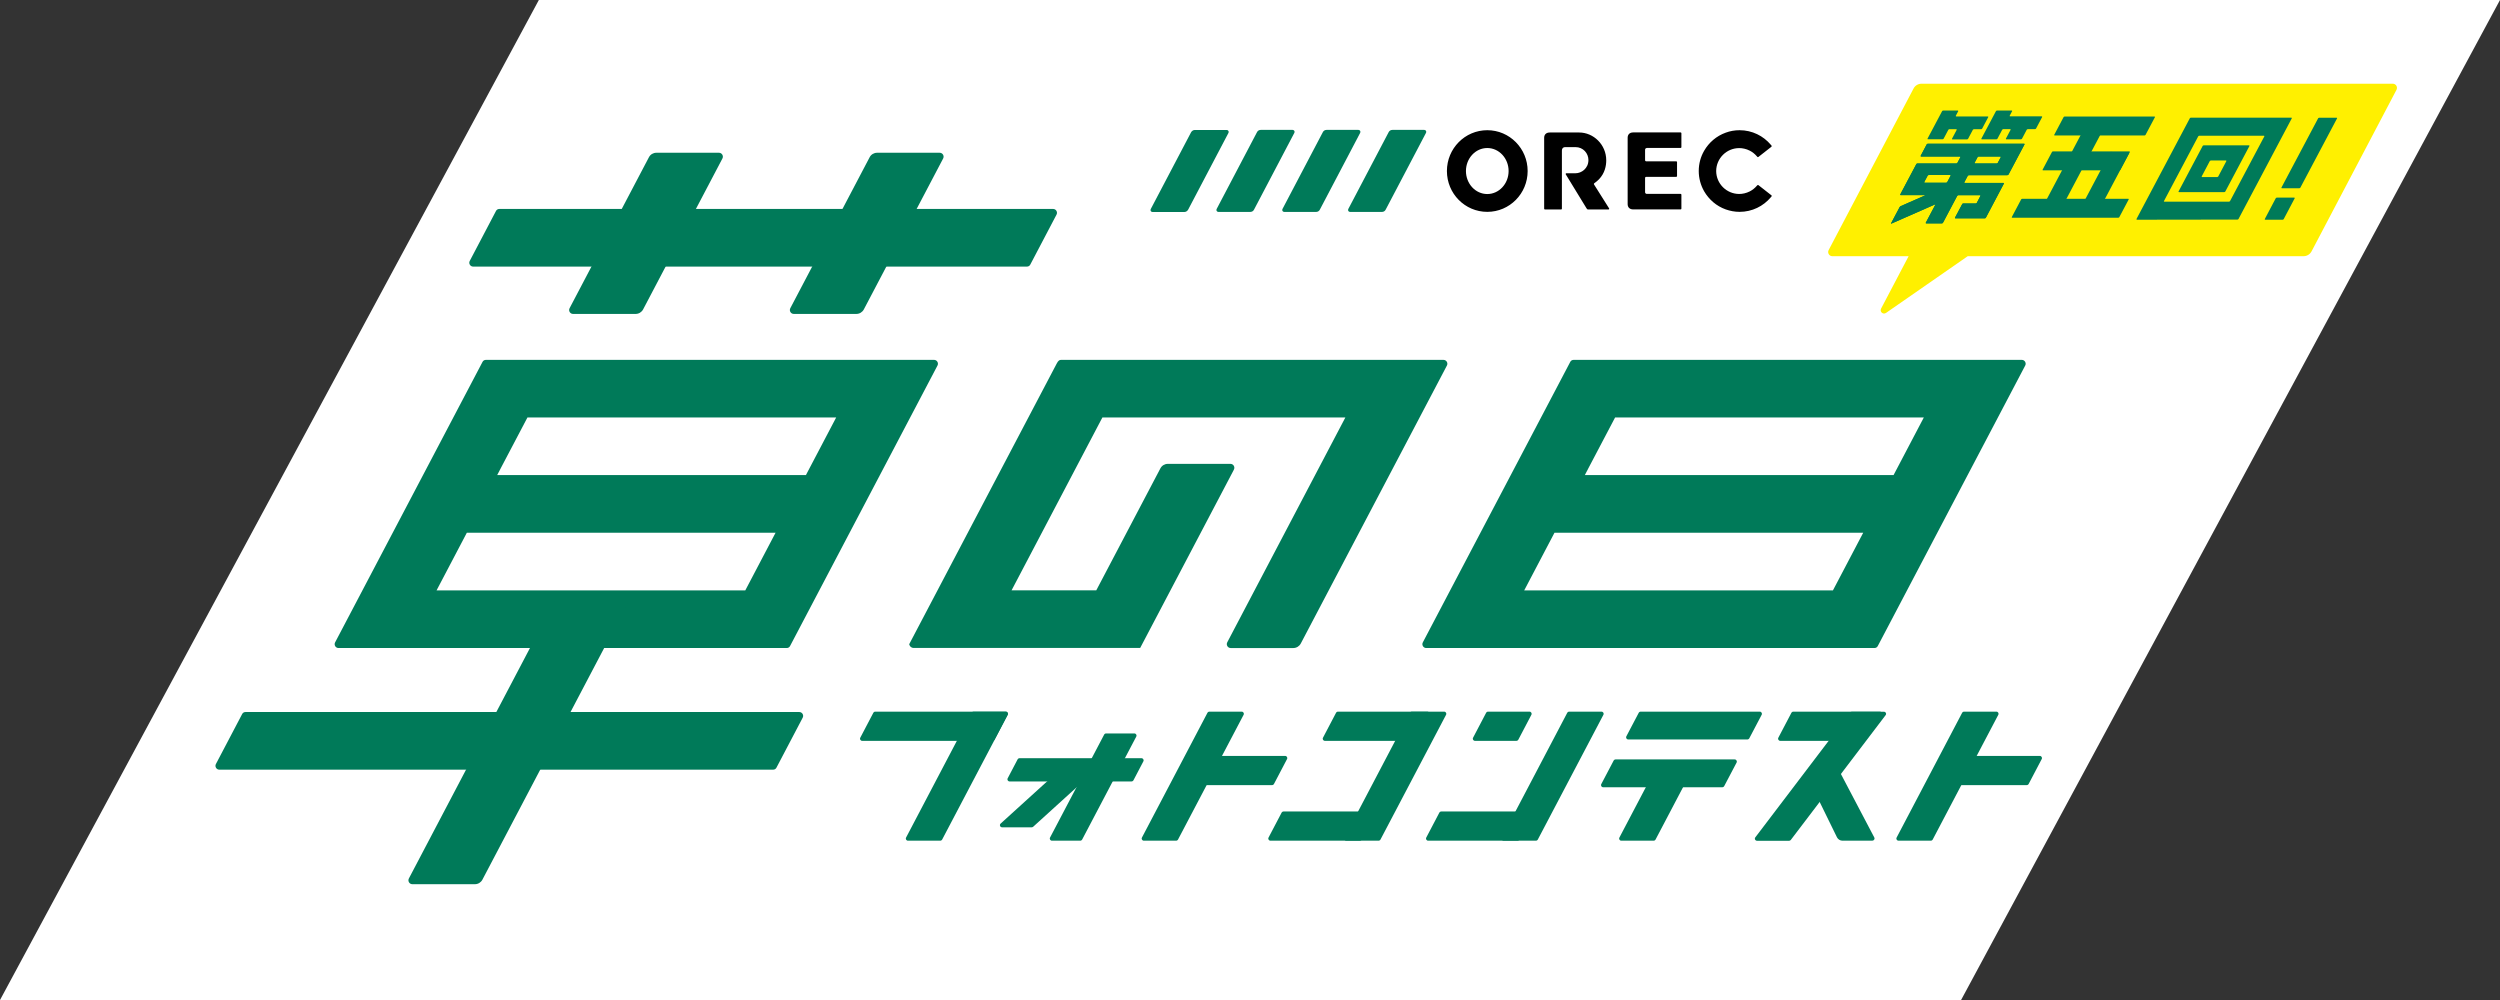 <?xml version="1.0" encoding="UTF-8"?><svg xmlns="http://www.w3.org/2000/svg" viewBox="0 0 326.99 130.8"><rect x="0" y="0" width="326.99" height="130.8" fill="#333333" stroke="none"/><defs><style>.d{fill:#007a59;}.e{fill:#fff;}.f{fill:#fff000;}</style></defs><g id="a"/><g id="b"><g id="c"><g><polygon class="e" points="0 130.8 256.5 130.8 326.99 0 70.48 0 0 130.8"/><g><path class="d" d="M74.95,41.06h8.19c.41,0,.78-.23,.97-.58l10.38-19.75c.18-.34-.07-.75-.45-.75h-8.19c-.41,0-.78,.22-.97,.58l-10.38,19.75c-.18,.34,.07,.75,.45,.75Z"/><path class="d" d="M103.82,41.06h8.19c.41,0,.78-.23,.97-.58l10.38-19.75c.18-.34-.07-.75-.45-.75h-8.19c-.41,0-.78,.22-.97,.58l-10.38,19.75c-.18,.34,.07,.75,.45,.75Z"/><path class="d" d="M64.87,27.6l-3.43,6.53c-.18,.33,.07,.74,.44,.74h72.44c.19,0,.36-.1,.44-.27l3.43-6.53c.18-.33-.07-.74-.44-.74H65.31c-.19,0-.36,.1-.44,.27Z"/><path class="d" d="M31.67,93.4l-3.43,6.53c-.18,.33,.07,.74,.44,.74H101.12c.19,0,.36-.1,.44-.27l3.43-6.53c.18-.33-.07-.74-.44-.74H32.11c-.19,0-.36,.1-.44,.27Z"/><path class="d" d="M264.45,47.07h-58.63c-.19,0-.36,.1-.44,.27l-19.28,36.68c-.18,.33,.07,.74,.44,.74h58.63c.19,0,.36-.1,.44-.27l19.28-36.68c.18-.33-.07-.74-.44-.74Zm-65.09,30.15l3.96-7.54h40.38l-3.96,7.54h-40.38Zm48.31-15.08h-40.38l.52-1h0l3.44-6.54h40.38l-3.96,7.54Z"/><path class="d" d="M122.19,47.07H63.55c-.19,0-.36,.1-.44,.27l-19.28,36.68c-.18,.33,.07,.74,.44,.74h58.63c.19,0,.36-.1,.44-.27l19.28-36.68c.18-.33-.07-.74-.44-.74Zm-65.09,30.15l3.96-7.54h40.38l-3.96,7.54H57.1Zm48.31-15.08h-40.38l.52-1h0l3.44-6.54h40.38l-3.96,7.54Z"/><path class="d" d="M188.81,47.07h-50.04c-.19,0-.36,.1-.55,.47l-19.28,36.68c-.07,.13,.18,.53,.55,.53h29.64l12.17-23.15h0l.09-.18c.18-.34-.07-.75-.45-.75h-8.19c-.41,0-.78,.22-.97,.58l-8.39,15.96h-11.08l11.88-22.61h31.78l-15.45,29.41c-.18,.34,.07,.75,.45,.75h8.19c.41,0,.78-.23,.97-.58l19.12-36.37c.18-.33-.07-.74-.44-.74Z"/><path class="d" d="M81.64,78.16h-8.19c-.41,0-.78,.22-.97,.58l-19,36.16c-.18,.34,.07,.75,.45,.75h8.19c.41,0,.78-.23,.97-.58l19-36.15c.18-.34-.07-.75-.45-.75Z"/><path class="d" d="M118.75,109.96h4.23c.1,0,.2-.06,.25-.15l8.58-16.32c.1-.19-.04-.41-.25-.41h-4.23c-.1,0-.2,.06-.25,.15l-8.57,16.32c-.1,.19,.04,.41,.25,.41Z"/><path class="d" d="M149.6,109.96h4.23c.1,0,.2-.06,.25-.15l8.58-16.32c.1-.19-.04-.41-.25-.41h-4.23c-.1,0-.2,.06-.25,.15l-8.57,16.32c-.1,.19,.04,.41,.25,.41Z"/><path class="d" d="M114.23,93.23l-1.71,3.26c-.1,.19,.04,.41,.25,.41h17.06c.1,0,.2-.06,.25-.15l1.71-3.26c.1-.19-.04-.41-.25-.41h-17.06c-.1,0-.2,.06-.25,.15Z"/><path class="d" d="M156.15,99.02l-1.71,3.26c-.1,.19,.04,.41,.25,.41h11.69c.1,0,.2-.06,.25-.15l1.71-3.26c.1-.19-.04-.41-.25-.41h-11.69c-.1,0-.2,.06-.25,.15Z"/><path class="d" d="M248.31,109.96h4.23c.1,0,.2-.06,.25-.15l8.58-16.32c.1-.19-.04-.41-.25-.41h-4.23c-.1,0-.2,.06-.25,.15l-8.57,16.32c-.1,.19,.04,.41,.25,.41Z"/><path class="d" d="M254.86,99.02l-1.71,3.26c-.1,.19,.04,.41,.25,.41h11.69c.1,0,.2-.06,.25-.15l1.71-3.26c.1-.19-.04-.41-.25-.41h-11.69c-.1,0-.2,.06-.25,.15Z"/><path class="d" d="M174.75,93.23l-1.71,3.26c-.1,.19,.04,.41,.25,.41h11.69c.1,0,.2-.06,.25-.15l1.71-3.26c.1-.19-.04-.41-.25-.41h-11.69c-.1,0-.2,.06-.25,.15Z"/><path class="d" d="M234.31,93.23l-1.71,3.26c-.1,.19,.04,.41,.25,.41h10.25c.1,0,.2-.06,.25-.15l2.77-3.26c.1-.19-.04-.41-.25-.41h-11.31c-.1,0-.2,.06-.25,.15Z"/><path class="d" d="M194.38,93.23l-1.71,3.26c-.1,.19,.04,.41,.25,.41h5.42c.1,0,.2-.06,.25-.15l1.71-3.26c.1-.19-.04-.41-.25-.41h-5.42c-.1,0-.2,.06-.25,.15Z"/><path class="d" d="M167.63,106.29l-1.71,3.26c-.1,.19,.04,.41,.25,.41h11.69c.1,0,.2-.06,.25-.15l1.71-3.26c.1-.19-.04-.41-.25-.41h-11.69c-.1,0-.2,.06-.25,.15Z"/><path class="d" d="M188.26,106.29l-1.71,3.26c-.1,.19,.04,.41,.25,.41h11.69c.1,0,.2-.06,.25-.15l1.71-3.26c.1-.19-.04-.41-.25-.41h-11.69c-.1,0-.2,.06-.25,.15Z"/><path class="d" d="M176.08,109.96h4.23c.1,0,.2-.06,.25-.15l8.58-16.32c.1-.19-.04-.41-.25-.41h-4.23c-.1,0-.2,.06-.25,.15l-8.57,16.32c-.1,.19,.04,.41,.25,.41Z"/><path class="d" d="M214.34,93.23l-1.62,3.08c-.1,.19,.04,.41,.25,.41h15.58c.1,0,.2-.06,.25-.15l1.62-3.08c.1-.19-.04-.41-.25-.41h-15.58c-.1,0-.2,.06-.25,.15Z"/><path class="d" d="M211.06,99.48l-1.62,3.08c-.1,.19,.04,.41,.25,.41h15.58c.1,0,.2-.06,.25-.15l1.62-3.08c.1-.19-.04-.41-.25-.41h-15.58c-.1,0-.2,.06-.25,.15Z"/><path class="d" d="M212.06,109.96h4.23c.1,0,.2-.06,.25-.15l4.47-8.51c.1-.19-.04-.41-.25-.41h-4.23c-.1,0-.2,.06-.25,.15l-4.47,8.51c-.1,.19,.04,.41,.25,.41Z"/><path class="d" d="M244.9,109.96h-3.91c-.3,0-.58-.17-.72-.44l-3.95-8.07c-.13-.25,.23-.85,.52-.85l2.9-.42c.3,0,.58,.17,.72,.44l4.69,8.92c.1,.19-.04,.41-.25,.41Z"/><path class="d" d="M196.66,109.96h4.23c.1,0,.2-.06,.25-.15l8.58-16.32c.1-.19-.04-.41-.25-.41h-4.23c-.1,0-.2,.06-.25,.15l-8.57,16.32c-.1,.19,.04,.41,.25,.41Z"/><path class="d" d="M137.59,109.96h3.7c.1,0,.2-.06,.25-.15l7.08-13.47c.1-.19-.04-.41-.25-.41h-3.7c-.1,0-.2,.06-.25,.15l-7.08,13.47c-.1,.19,.04,.41,.25,.41Z"/><path class="d" d="M133.1,99.32l-1.3,2.48c-.1,.19,.04,.41,.25,.41h15.95c.1,0,.2-.06,.25-.15l1.3-2.48c.1-.19-.04-.41-.25-.41h-15.95c-.1,0-.2,.06-.25,.15Z"/><path class="d" d="M135.13,108.14l7.04-6.39c.19-.17,.07-.49-.19-.49h-3.87c-.07,0-.14,.03-.19,.07l-7.04,6.39c-.19,.17-.07,.49,.19,.49h3.87c.07,0,.14-.03,.19-.07Z"/><path class="d" d="M246.63,93.54l-12.4,16.32c-.05,.07-.14,.11-.22,.11h-4.2c-.23,0-.37-.27-.22-.45l12.4-16.32c.05-.07,.14-.11,.22-.11h4.2c.23,0,.37,.27,.22,.45Z"/><g><path class="f" d="M312.96,10.95h-61.64c-.43,0-.83,.24-1.03,.62l-11.11,21.14c-.19,.36,.07,.8,.48,.8h9.98l-3.6,6.85c-.22,.41,.26,.83,.64,.57l10.69-7.42h43.93c.43,0,.83-.24,1.04-.63l11.11-21.13c.19-.36-.07-.8-.48-.8Z"/><path class="d" d="M296.27,28.74h2.3s.11-.03,.13-.08l1.44-2.73s0-.08-.05-.08h-2.3s-.11,.03-.13,.08l-1.44,2.73s0,.08,.05,.08Z"/><path class="d" d="M303.2,15.48l-4.8,9.06s0,.08,.05,.08h2.3s.11-.03,.13-.08l4.8-9.06s0-.08-.05-.08h-2.3s-.11,.03-.13,.08Z"/><path class="d" d="M254.96,16.9h.92s.07,.03,.05,.08l-.62,1.17s0,.08,.05,.08h1.93s.11-.03,.13-.08l.62-1.17s.08-.08,.13-.08h.96s.11-.03,.13-.08l.8-1.51s0-.08-.05-.08h-4.15s-.07-.03-.05-.08l.32-.61s0-.08-.05-.08h-1.93s-.11,.03-.13,.08l-1.91,3.6s0,.08,.05,.08h1.93s.11-.03,.13-.08l.62-1.17s.08-.08,.13-.08Z"/><path class="d" d="M263.12,14.46h-1.93s-.11,.03-.13,.08l-1.91,3.6s0,.08,.05,.08h1.93s.11-.03,.13-.08l.62-1.17s.08-.08,.13-.08h.92s.07,.03,.05,.08l-.62,1.17s0,.08,.05,.08h1.93s.11-.03,.13-.08l.62-1.17s.08-.08,.13-.08h.96s.11-.03,.13-.08l.8-1.51s0-.08-.05-.08h-4.15s-.07-.03-.05-.08l.32-.61s0-.08-.05-.08Z"/><path class="d" d="M279.49,28.74l13.17-.02s.11-.03,.13-.08l6.97-13.17s0-.08-.05-.08h-13.16s-.11,.03-.13,.08l-6.98,13.18s0,.08,.05,.08Zm8.17-10.99h8.46s.07,.03,.05,.08l-4.49,8.47s-.08,.08-.13,.08h-8.47s-.07-.02-.05-.07l4.49-8.48s.08-.08,.13-.08Z"/><path class="d" d="M284.99,25.13h5.94s.11-.03,.13-.08l3.16-5.96s0-.08-.05-.08h-5.94s-.11,.03-.13,.08l-3.16,5.96s0,.08,.05,.08Zm4.17-4.14h1.99s.07,.03,.05,.08l-1.06,2.01s-.08,.08-.13,.08h-1.99s-.07-.03-.05-.08l1.06-2.01s.08-.08,.13-.08Z"/><path class="d" d="M263.18,28.48h13.89s.11-.03,.13-.08l1.23-2.32s0-.08-.05-.08h-13.89s-.11,.03-.13,.08l-1.23,2.32s0,.08,.05,.08Z"/><path class="d" d="M268.73,17.72h11.77s.11-.03,.13-.08l1.23-2.32s0-.08-.05-.08h-11.77s-.11,.03-.13,.08l-1.23,2.32s0,.08,.05,.08Z"/><path class="d" d="M267.21,22.28h10s.11-.03,.13-.08l1.23-2.32s0-.08-.05-.08h-10s-.11,.03-.13,.08l-1.23,2.32s0,.08,.05,.08Z"/><g><path class="d" d="M262.58,22.9s.11-.03,.13-.08l2.09-3.94s0-.08-.05-.08h-12.61s-.11,.03-.13,.08l-.8,1.51s0,.08,.05,.08h5.11s.07,.03,.05,.08l-.4,.75s-.08,.08-.13,.08h-5.11s-.11,.03-.13,.08l-2.11,3.98s0,.08,.05,.08h3.19s.05,.02,0,.04l-3.19,1.41s-.1,.07-.12,.11l-1.13,2.13s0,.06,.04,.04l5.71-2.51s.06,0,.04,.04l-1.25,2.36s0,.08,.05,.08h2.07s.11-.03,.13-.08l1.87-3.53s.08-.08,.13-.08h2.86s.07,.03,.05,.08l-.48,.92s-.08,.08-.13,.08h-1.65s-.11,.03-.13,.08l-.95,1.79s0,.08,.05,.08h3.86s.11-.03,.13-.08l2.36-4.47s0-.08-.05-.08h-5.08s-.07-.03-.05-.08l.45-.85s.08-.08,.13-.08h5.08Zm-3.79-2.43h2.86s.07,.03,.05,.08l-.4,.75s-.08,.08-.13,.08h-2.86s-.07-.03-.05-.08l.4-.75s.08-.08,.13-.08Zm-4.23,3.43h-2.83s-.07-.03-.05-.08l.45-.85s.08-.08,.13-.08h2.83s.07,.03,.05,.08l-.45,.85s-.08,.08-.13,.08Z"/><path class="d" d="M262.58,22.9s.11-.03,.13-.08l2.09-3.94s0-.08-.05-.08h-12.61s-.11,.03-.13,.08l-.8,1.51s0,.08,.05,.08h5.11s.07,.03,.05,.08l-.4,.75s-.08,.08-.13,.08h-5.11s-.11,.03-.13,.08l-2.11,3.98s0,.08,.05,.08h3.19s.05,.02,0,.04l-3.19,1.41s-.1,.07-.12,.11l-1.13,2.13s0,.06,.04,.04l5.71-2.51s.06,0,.04,.04l-1.25,2.36s0,.08,.05,.08h2.07s.11-.03,.13-.08l1.87-3.53s.08-.08,.13-.08h2.86s.07,.03,.05,.08l-.48,.92s-.08,.08-.13,.08h-1.65s-.11,.03-.13,.08l-.95,1.79s0,.08,.05,.08h3.86s.11-.03,.13-.08l2.36-4.47s0-.08-.05-.08h-5.08s-.07-.03-.05-.08l.45-.85s.08-.08,.13-.08h5.08Zm-3.79-2.43h2.86s.07,.03,.05,.08l-.4,.75s-.08,.08-.13,.08h-2.86s-.07-.03-.05-.08l.4-.75s.08-.08,.13-.08Zm-4.23,3.43h-2.83s-.07-.03-.05-.08l.45-.85s.08-.08,.13-.08h2.83s.07,.03,.05,.08l-.45,.85s-.08,.08-.13,.08Z"/></g><polyline class="d" points="269.37 27.73 275.1 16.9 272.55 16.9 266.77 27.83"/><polyline class="d" points="274.41 27.73 278.54 19.94 276.02 19.87 271.81 27.83"/></g><g><path d="M215.39,19.36c-.12,0-.22,.1-.22,.22v1.37c0,.09,.07,.15,.15,.15h3.93c.05,0,.1,.04,.1,.1v1.83c0,.05-.04,.1-.1,.1h-3.93c-.09,0-.15,.07-.15,.15v1.86c0,.12,.1,.22,.22,.22h4.43c.05,0,.1,.04,.1,.1v1.83c0,.05-.04,.1-.1,.1h-6.2c-.51,0-.73-.32-.73-.69v-8.69c0-.38,.23-.69,.73-.69h6.2c.05,0,.1,.04,.1,.1v1.83c0,.05-.04,.1-.1,.1h-4.43Zm-4.93,7.89l-1.96-3.11c-.05-.08-.02-.14,.03-.18,.23-.16,.43-.32,.6-.5,.79-.81,.96-1.79,.96-2.49,0-2.06-1.67-3.64-3.54-3.64h-3.85c-.51,0-.73,.32-.73,.69v9.28c0,.05,.04,.1,.1,.1h2.12c.05,0,.1-.04,.1-.1v-7.62c0-.27,.17-.44,.42-.44h1.35c1.03,0,1.7,.83,1.7,1.69,0,1.11-.92,1.73-1.68,1.73h-1.2c-.08,0-.12,.09-.08,.15l2.72,4.45c.06,.09,.09,.14,.24,.14h2.62c.08,0,.12-.1,.08-.15Zm-10.65-4.88c0,2.95-2.36,5.34-5.28,5.34s-5.28-2.39-5.28-5.34,2.36-5.34,5.28-5.34,5.28,2.39,5.28,5.34Zm-2.49,0c0-1.66-1.25-3.01-2.79-3.01s-2.79,1.35-2.79,3.01,1.25,3.01,2.79,3.01,2.79-1.35,2.79-3.01Zm32.67,1.84s-.1-.02-.13,.01c-.03,.03-.08,.09-.08,.09-.26,.3-.57,.55-.93,.73-.45,.23-.95,.33-1.36,.33-1.66,0-3.01-1.34-3.02-3,.01-1.66,1.36-3,3.02-3,.41,0,.91,.1,1.36,.33,.36,.18,.67,.43,.93,.73,0,0,.05,.06,.08,.09,.03,.04,.09,.05,.13,.01l1.71-1.34s.05-.09,.02-.13c-.03-.04-.1-.12-.1-.12-.98-1.17-2.45-1.91-4.09-1.91-.64,0-1.24,.11-1.81,.32-1.2,.43-2.2,1.28-2.83,2.38-.45,.78-.7,1.68-.7,2.64s.26,1.86,.7,2.64c.63,1.09,1.62,1.95,2.83,2.38,.57,.2,1.17,.32,1.81,.32,1.64,0,3.11-.74,4.09-1.91,0,0,.06-.08,.1-.12,.03-.04,.03-.1-.02-.13l-1.71-1.34Z"/><path class="d" d="M160.68,17.38l-5.28,10.05c-.1,.18-.29,.3-.49,.3h-4.17c-.2,0-.32-.21-.23-.38l5.28-10.05c.1-.18,.29-.3,.49-.3h4.17c.2,0,.32,.21,.23,.38Zm-1.32,10.34h4.17c.21,0,.4-.11,.49-.3l5.28-10.05c.09-.17-.03-.38-.23-.38h-4.17c-.21,0-.4,.11-.49,.3l-5.28,10.05c-.09,.17,.03,.38,.23,.38Zm8.61,0h4.17c.21,0,.4-.11,.49-.3l5.28-10.05c.09-.17-.03-.38-.23-.38h-4.17c-.21,0-.4,.11-.49,.3l-5.28,10.05c-.09,.17,.03,.38,.23,.38Zm8.61,0h4.17c.21,0,.4-.11,.49-.3l5.28-10.05c.09-.17-.03-.38-.23-.38h-4.17c-.21,0-.4,.11-.49,.3l-5.28,10.05c-.09,.17,.03,.38,.23,.38Z"/></g></g></g></g></g></svg>